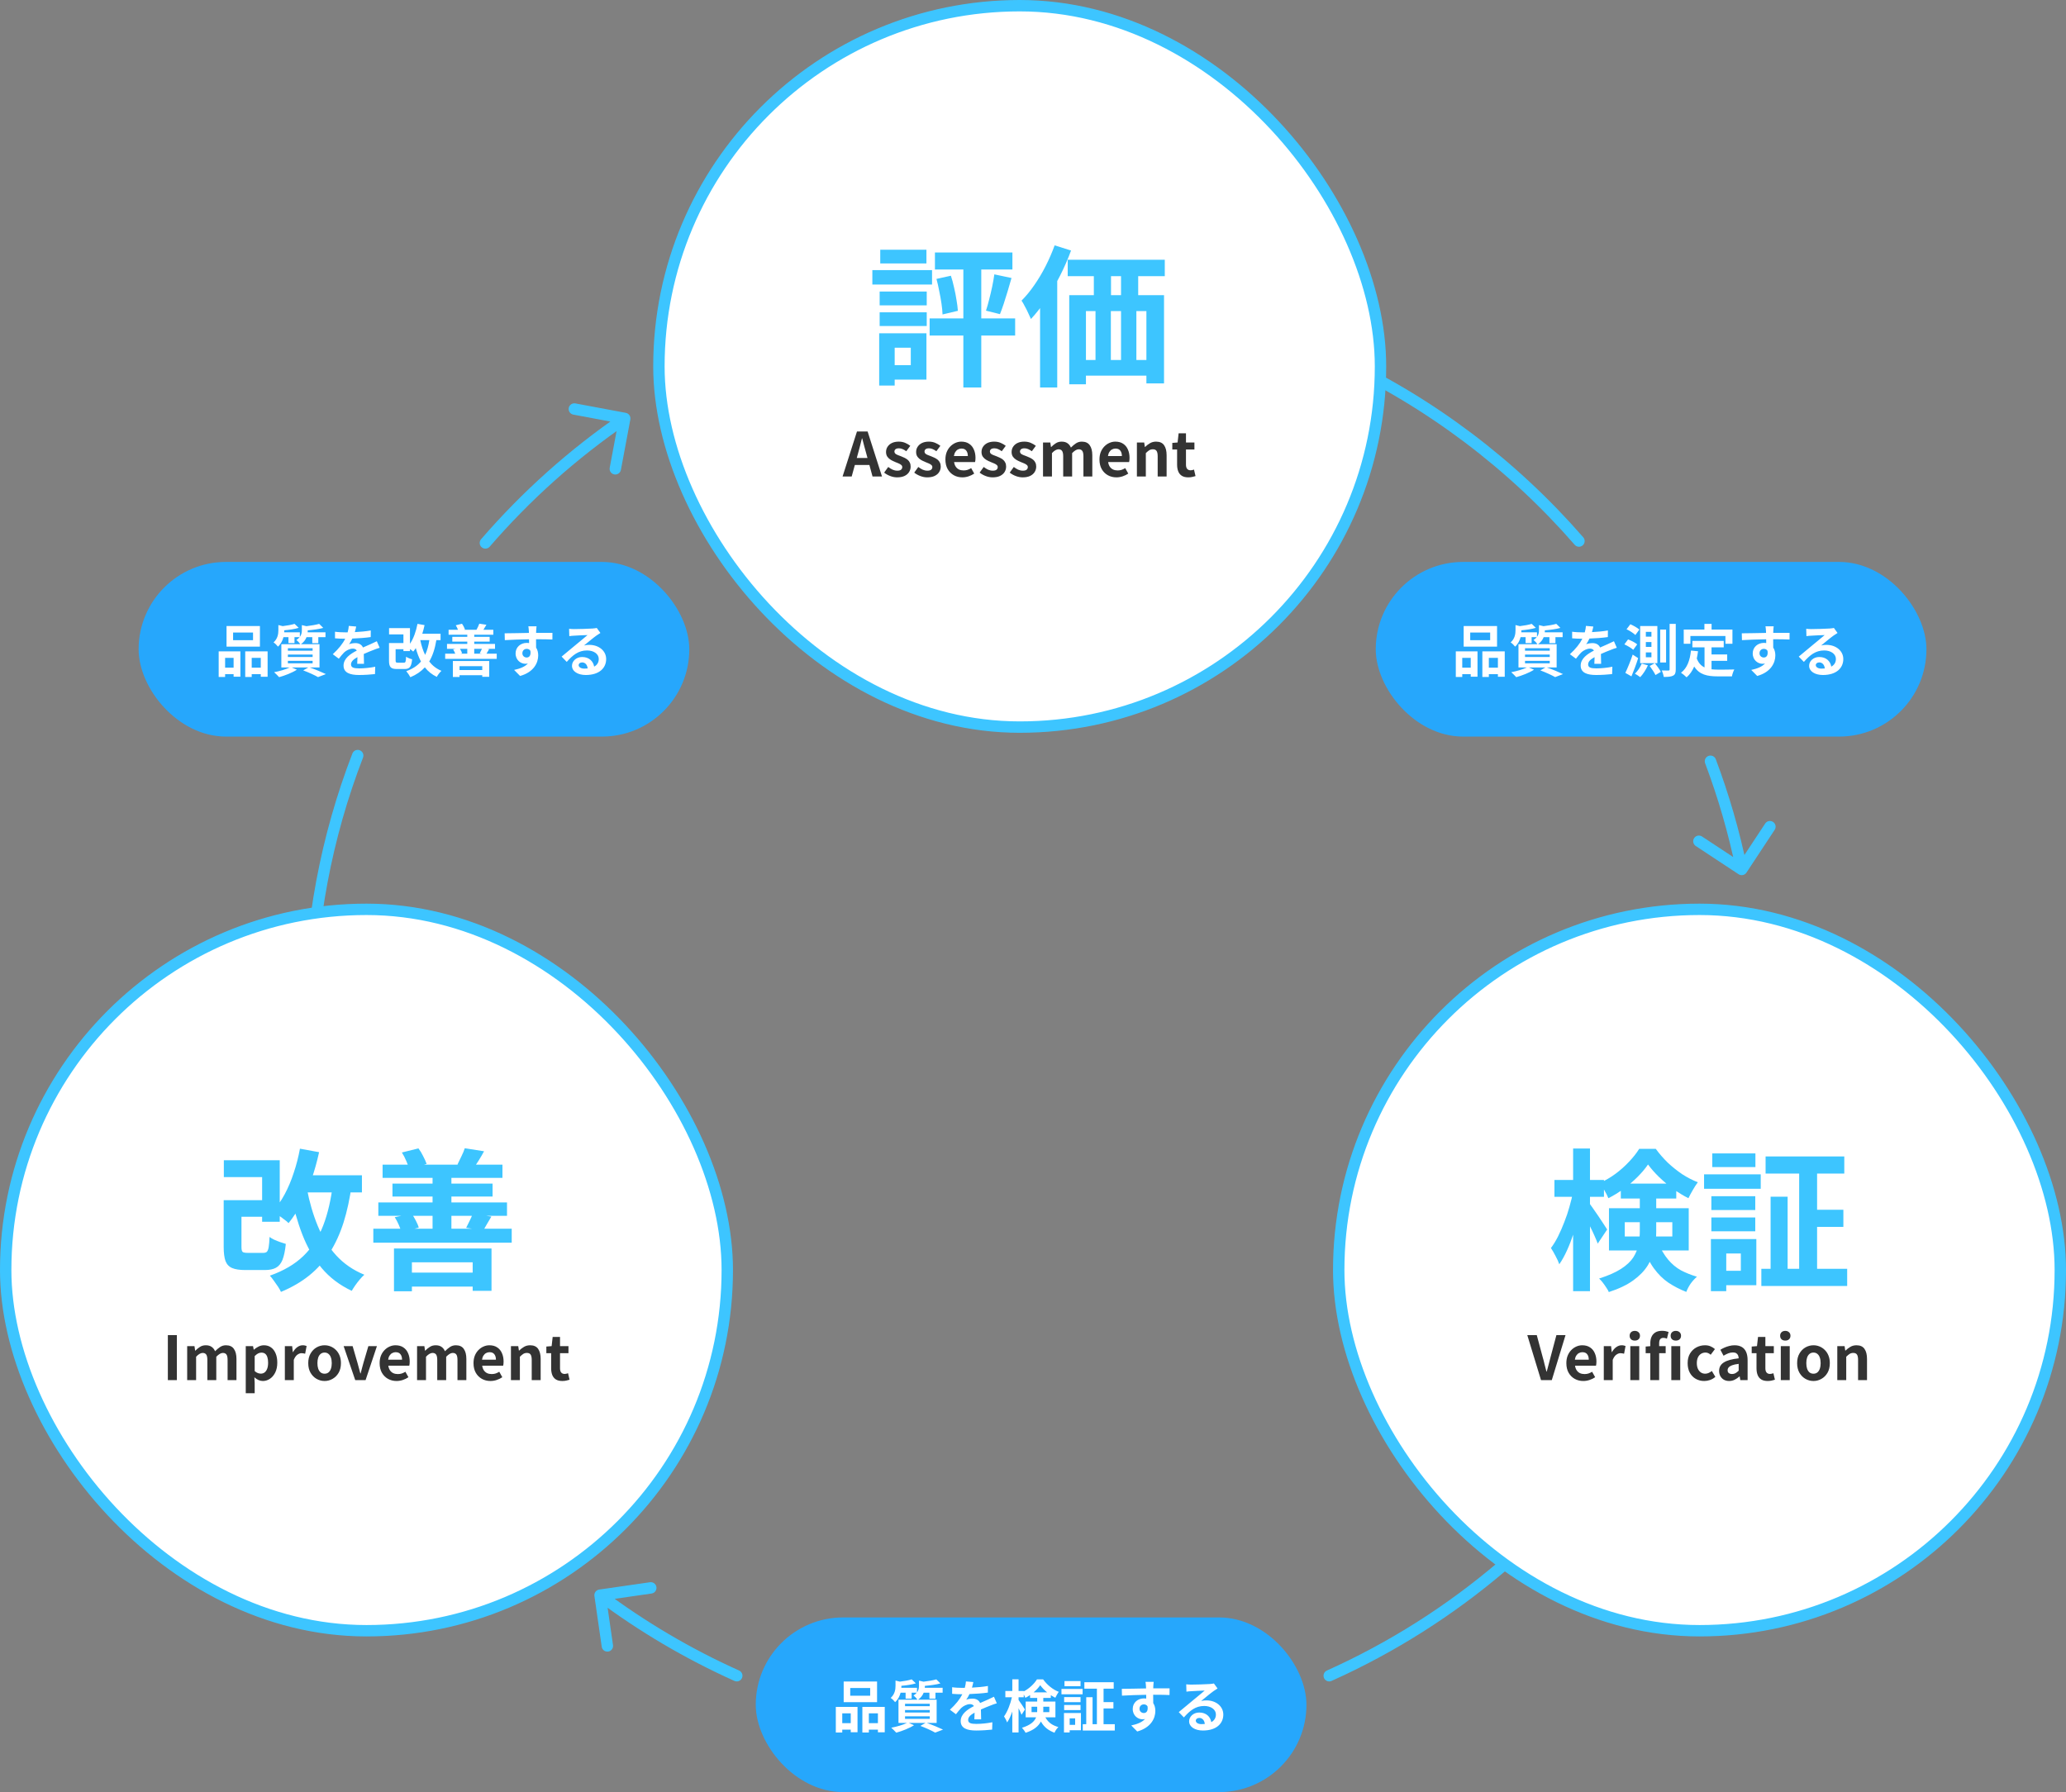 <svg width="544" height="472" viewBox="0 0 544 472" fill="none" xmlns="http://www.w3.org/2000/svg">
<rect x="0" y="0" width="544" height="472" fill="#808080" stroke="none"/>
<path d="M457.782 230.252C458.474 230.708 459.404 230.517 459.86 229.826L467.292 218.556C467.748 217.864 467.557 216.934 466.866 216.478C466.174 216.022 465.244 216.212 464.788 216.904L458.182 226.922L448.164 220.316C447.472 219.86 446.542 220.051 446.086 220.742C445.63 221.434 445.821 222.364 446.512 222.82L457.782 230.252ZM451.789 199.972C451.497 199.197 450.633 198.804 449.857 199.096C449.082 199.387 448.689 200.252 448.981 201.028L451.789 199.972ZM450.385 200.5L448.981 201.028C452.404 210.139 455.145 219.584 457.139 229.302L458.608 229L460.078 228.698C458.051 218.826 455.267 209.229 451.789 199.972L450.385 200.5Z" fill="#3DC5FF"/>
<path d="M157.786 418.653C156.966 418.771 156.397 419.532 156.515 420.352L158.441 433.714C158.559 434.534 159.32 435.102 160.14 434.984C160.96 434.866 161.529 434.106 161.41 433.286L159.699 421.408L171.576 419.697C172.396 419.578 172.965 418.818 172.847 417.998C172.728 417.178 171.968 416.609 171.148 416.727L157.786 418.653ZM193.385 442.718C194.141 443.058 195.029 442.72 195.368 441.965C195.708 441.209 195.37 440.321 194.615 439.982L193.385 442.718ZM194 441.35L194.615 439.982C181.902 434.269 169.934 427.192 158.899 418.937L158 420.138L157.101 421.339C168.312 429.725 180.469 436.914 193.385 442.718L194 441.35Z" fill="#3DC5FF"/>
<path d="M81.5 267.499C81.5 243.354 85.992 220.257 94.187 199" stroke="#3DC5FF" stroke-width="3" stroke-linecap="round"/>
<path d="M462.5 267.499C462.5 344.918 416.318 411.55 350 441.35" stroke="#3DC5FF" stroke-width="3" stroke-linecap="round"/>
<path d="M272 77C329.379 77 380.833 102.368 415.758 142.5" stroke="#3DC5FF" stroke-width="3" stroke-linecap="round"/>
<path d="M165.975 110.483C166.127 109.669 165.591 108.885 164.776 108.733L151.507 106.25C150.692 106.097 149.909 106.634 149.756 107.448C149.604 108.262 150.141 109.046 150.955 109.198L162.75 111.406L160.543 123.201C160.391 124.015 160.927 124.799 161.742 124.951C162.556 125.104 163.34 124.567 163.492 123.753L165.975 110.483ZM126.674 142.019C126.132 142.646 126.201 143.593 126.828 144.135C127.455 144.677 128.402 144.608 128.944 143.981L126.674 142.019ZM127.809 143L128.944 143.981C139.611 131.637 151.85 120.688 165.348 111.445L164.501 110.207L163.653 108.969C149.941 118.359 137.51 129.48 126.674 142.019L127.809 143Z" fill="#3DC5FF"/>
<rect x="362.25" y="148" width="145" height="46" rx="23" fill="#26A7FC"/>
<path d="M392.375 168.615V166.59H387.125V168.615H392.375ZM394.19 164.88V170.31H385.4V164.88H394.19ZM387.26 173.265H385.025V175.845H387.26V173.265ZM383.33 178.305V171.555H389.045V178.23H387.26V177.555H385.025V178.305H383.33ZM392.03 175.845H394.415V173.265H392.03V175.845ZM390.32 171.555H396.215V178.245H394.415V177.555H392.03V178.305H390.32V171.555ZM401.555 174.045V174.705H408.065V174.045H401.555ZM401.555 172.395V173.04H408.065V172.395H401.555ZM401.555 170.73V171.375H408.065V170.73H401.555ZM409.88 175.785H407.285C408.815 176.325 410.54 177.045 411.56 177.54L409.49 178.335C408.635 177.84 407.105 177.135 405.59 176.565L406.94 175.785H402.56L403.925 176.385C402.68 177.195 400.76 177.93 399.245 178.35C398.93 178.005 398.3 177.36 397.925 177.045C399.38 176.775 401.015 176.295 402.05 175.785H399.83V169.665H404.81C404.585 169.29 404.09 168.78 403.775 168.57C404.15 168.33 404.435 168.075 404.645 167.82H403.295V169.38H401.705V167.82H400.385C400.16 168.675 399.74 169.59 398.945 170.31C398.705 169.98 398.135 169.41 397.775 169.2C398.87 168.21 399.05 166.98 399.05 165.99V164.625L400.19 164.91C401.36 164.775 402.56 164.55 403.31 164.31L404.405 165.36C403.325 165.69 401.9 165.9 400.595 166.005V166.08C400.595 166.215 400.595 166.38 400.58 166.53H404.705V167.745C405.14 167.175 405.23 166.575 405.23 166.005V164.64L406.43 164.925C407.675 164.775 408.98 164.55 409.79 164.31L410.87 165.375C409.715 165.705 408.17 165.9 406.775 166.02V166.095C406.775 166.23 406.775 166.38 406.76 166.53H411.455V167.82H409.565V169.395H407.975V167.82H406.46C406.205 168.48 405.755 169.125 404.99 169.665H409.88V175.785ZM421.595 174.84H419.81C419.84 174.405 419.855 173.715 419.87 173.07C418.775 173.67 418.175 174.255 418.175 174.99C418.175 175.815 418.88 176.04 420.335 176.04C421.595 176.04 423.245 175.875 424.55 175.605L424.49 177.54C423.5 177.66 421.685 177.78 420.29 177.78C417.965 177.78 416.21 177.225 416.21 175.305C416.21 173.415 418.01 172.215 419.705 171.345C419.465 170.97 419.075 170.835 418.67 170.835C417.83 170.835 416.915 171.315 416.345 171.855C415.895 172.305 415.475 172.845 414.965 173.49L413.375 172.305C414.935 170.865 415.985 169.545 416.645 168.225H416.465C415.865 168.225 414.77 168.195 413.96 168.12V166.38C414.71 166.5 415.82 166.545 416.57 166.545H417.29C417.47 165.87 417.575 165.27 417.59 164.85L419.54 165.015C419.465 165.375 419.36 165.885 419.18 166.485C420.575 166.41 422.075 166.29 423.38 166.05L423.365 167.79C421.94 168 420.11 168.12 418.52 168.18C418.28 168.705 417.98 169.245 417.665 169.68C418.055 169.485 418.85 169.38 419.345 169.38C420.245 169.38 420.995 169.77 421.325 170.535C422.09 170.175 422.72 169.92 423.335 169.65C423.905 169.395 424.43 169.14 424.97 168.885L425.72 170.61C425.24 170.73 424.46 171.03 423.95 171.24C423.29 171.495 422.45 171.825 421.535 172.245C421.55 173.07 421.58 174.165 421.595 174.84ZM438.695 165.81V174.48H437.15V165.81H438.695ZM431.66 165.81L430.61 167.25C430.13 166.77 429.11 166.11 428.285 165.735L429.29 164.415C430.1 164.76 431.15 165.36 431.66 165.81ZM431.09 169.71L430.055 171.15C429.56 170.685 428.54 170.085 427.715 169.71L428.69 168.405C429.515 168.72 430.58 169.245 431.09 169.71ZM429.905 172.41L431.345 173.34C430.85 174.945 430.19 176.67 429.575 178.14L427.97 177.225C428.525 176.07 429.32 174.165 429.905 172.41ZM432.29 174.78L433.91 175.23C433.415 176.37 432.605 177.6 431.885 178.35C431.555 178.08 430.88 177.645 430.49 177.435C431.195 176.76 431.885 175.755 432.29 174.78ZM434.39 175.41L435.74 174.66C436.295 175.35 437 176.325 437.315 176.955L435.905 177.795C435.62 177.165 434.945 176.16 434.39 175.41ZM434.84 167.685V166.425H433.37V167.685H434.84ZM434.84 170.385V169.11H433.37V170.385H434.84ZM434.84 173.115V171.825H433.37V173.115H434.84ZM436.4 164.88V174.66H431.87V164.88H436.4ZM439.625 164.31H441.245V176.295C441.245 177.21 441.08 177.675 440.555 177.945C440.03 178.23 439.25 178.29 438.08 178.29C438.02 177.825 437.795 177.075 437.57 176.58C438.335 176.61 439.055 176.61 439.295 176.61C439.55 176.595 439.625 176.52 439.625 176.295V164.31ZM445.1 167.505V169.56H443.345V165.81H448.79V164.31H450.68V165.81H456.17V169.56H454.325V167.505H445.1ZM450.665 174.045V176.28C451.205 176.34 451.775 176.37 452.375 176.37C453.185 176.37 455.66 176.37 456.665 176.325C456.41 176.76 456.125 177.615 456.035 178.14H452.285C449.51 178.14 447.455 177.69 446.105 175.545C445.61 176.7 444.95 177.66 444.095 178.395C443.795 178.08 443.045 177.45 442.625 177.18C444.245 175.98 444.98 173.91 445.25 171.345L447.11 171.525C447.02 172.2 446.915 172.83 446.78 173.43C447.23 174.63 447.935 175.35 448.82 175.785V170.49H445.625V168.795H453.875V170.49H450.665V172.365H454.79V174.045H450.665ZM463.295 172.065C463.295 172.755 463.85 173.175 464.435 173.175C465.05 173.175 465.605 172.71 465.41 171.42C465.2 171.06 464.855 170.895 464.435 170.895C463.865 170.895 463.295 171.285 463.295 172.065ZM471.215 166.68L471.2 168.435C470.3 168.39 468.905 168.36 466.895 168.36C466.91 169.11 466.91 169.92 466.91 170.565C467.285 171.12 467.465 171.84 467.465 172.62C467.465 174.555 466.325 177.015 462.695 178.035L461.12 176.445C462.62 176.13 463.925 175.635 464.75 174.75C464.54 174.795 464.315 174.825 464.075 174.825C462.92 174.825 461.51 173.91 461.51 172.095C461.51 170.415 462.86 169.32 464.48 169.32C464.69 169.32 464.885 169.335 465.065 169.365L465.05 168.375C462.8 168.405 460.505 168.495 458.675 168.6L458.63 166.8C460.325 166.8 463.025 166.725 465.02 166.695C465.02 166.515 465.02 166.35 465.005 166.245C464.975 165.765 464.93 165.195 464.87 164.955H467.03C466.985 165.195 466.94 165.99 466.925 166.23C466.925 166.35 466.91 166.5 466.91 166.68C468.41 166.68 470.435 166.665 471.215 166.68ZM479.615 176.1C479.93 176.1 480.215 176.085 480.485 176.055C480.395 175.095 479.84 174.465 479.03 174.465C478.475 174.465 478.115 174.795 478.115 175.17C478.115 175.725 478.745 176.1 479.615 176.1ZM482.885 165.39L483.845 166.71C483.485 166.935 483.14 167.16 482.81 167.385C482.015 167.94 480.455 169.26 479.525 170.01C480.02 169.875 480.44 169.845 480.92 169.845C483.44 169.845 485.36 171.42 485.36 173.58C485.36 175.92 483.575 177.78 479.99 177.78C477.92 177.78 476.36 176.835 476.36 175.35C476.36 174.15 477.455 173.04 479.03 173.04C480.86 173.04 481.97 174.165 482.195 175.575C483.005 175.14 483.41 174.45 483.41 173.55C483.41 172.215 482.06 171.315 480.335 171.315C478.055 171.315 476.57 172.53 474.98 174.33L473.63 172.935C474.68 172.08 476.465 170.565 477.35 169.845C478.175 169.155 479.72 167.91 480.455 167.265C479.69 167.28 477.65 167.37 476.87 167.43C476.465 167.445 476 167.49 475.655 167.55L475.595 165.615C476.015 165.66 476.525 165.69 476.945 165.69C477.725 165.69 480.905 165.615 481.745 165.54C482.36 165.495 482.705 165.435 482.885 165.39Z" fill="white"/>
<rect x="199" y="426" width="145" height="46" rx="23" fill="#26A7FC"/>
<path d="M229.125 446.615V444.59H223.875V446.615H229.125ZM230.94 442.88V448.31H222.15V442.88H230.94ZM224.01 451.265H221.775V453.845H224.01V451.265ZM220.08 456.305V449.555H225.795V456.23H224.01V455.555H221.775V456.305H220.08ZM228.78 453.845H231.165V451.265H228.78V453.845ZM227.07 449.555H232.965V456.245H231.165V455.555H228.78V456.305H227.07V449.555ZM238.305 452.045V452.705H244.815V452.045H238.305ZM238.305 450.395V451.04H244.815V450.395H238.305ZM238.305 448.73V449.375H244.815V448.73H238.305ZM246.63 453.785H244.035C245.565 454.325 247.29 455.045 248.31 455.54L246.24 456.335C245.385 455.84 243.855 455.135 242.34 454.565L243.69 453.785H239.31L240.675 454.385C239.43 455.195 237.51 455.93 235.995 456.35C235.68 456.005 235.05 455.36 234.675 455.045C236.13 454.775 237.765 454.295 238.8 453.785H236.58V447.665H241.56C241.335 447.29 240.84 446.78 240.525 446.57C240.9 446.33 241.185 446.075 241.395 445.82H240.045V447.38H238.455V445.82H237.135C236.91 446.675 236.49 447.59 235.695 448.31C235.455 447.98 234.885 447.41 234.525 447.2C235.62 446.21 235.8 444.98 235.8 443.99V442.625L236.94 442.91C238.11 442.775 239.31 442.55 240.06 442.31L241.155 443.36C240.075 443.69 238.65 443.9 237.345 444.005V444.08C237.345 444.215 237.345 444.38 237.33 444.53H241.455V445.745C241.89 445.175 241.98 444.575 241.98 444.005V442.64L243.18 442.925C244.425 442.775 245.73 442.55 246.54 442.31L247.62 443.375C246.465 443.705 244.92 443.9 243.525 444.02V444.095C243.525 444.23 243.525 444.38 243.51 444.53H248.205V445.82H246.315V447.395H244.725V445.82H243.21C242.955 446.48 242.505 447.125 241.74 447.665H246.63V453.785ZM258.345 452.84H256.56C256.59 452.405 256.605 451.715 256.62 451.07C255.525 451.67 254.925 452.255 254.925 452.99C254.925 453.815 255.63 454.04 257.085 454.04C258.345 454.04 259.995 453.875 261.3 453.605L261.24 455.54C260.25 455.66 258.435 455.78 257.04 455.78C254.715 455.78 252.96 455.225 252.96 453.305C252.96 451.415 254.76 450.215 256.455 449.345C256.215 448.97 255.825 448.835 255.42 448.835C254.58 448.835 253.665 449.315 253.095 449.855C252.645 450.305 252.225 450.845 251.715 451.49L250.125 450.305C251.685 448.865 252.735 447.545 253.395 446.225H253.215C252.615 446.225 251.52 446.195 250.71 446.12V444.38C251.46 444.5 252.57 444.545 253.32 444.545H254.04C254.22 443.87 254.325 443.27 254.34 442.85L256.29 443.015C256.215 443.375 256.11 443.885 255.93 444.485C257.325 444.41 258.825 444.29 260.13 444.05L260.115 445.79C258.69 446 256.86 446.12 255.27 446.18C255.03 446.705 254.73 447.245 254.415 447.68C254.805 447.485 255.6 447.38 256.095 447.38C256.995 447.38 257.745 447.77 258.075 448.535C258.84 448.175 259.47 447.92 260.085 447.65C260.655 447.395 261.18 447.14 261.72 446.885L262.47 448.61C261.99 448.73 261.21 449.03 260.7 449.24C260.04 449.495 259.2 449.825 258.285 450.245C258.3 451.07 258.33 452.165 258.345 452.84ZM271.62 450.935H273.09C273.105 450.77 273.105 450.59 273.105 450.425V449.525H271.62V450.935ZM276.3 449.525H274.71V450.47C274.71 450.62 274.71 450.785 274.695 450.935H276.3V449.525ZM272.16 445.73H275.715C274.995 445.145 274.35 444.47 273.9 443.84C273.48 444.47 272.865 445.13 272.16 445.73ZM277.905 452.3H275.25C276.12 453.86 277.245 454.43 278.685 454.88C278.28 455.255 277.86 455.84 277.665 456.365C276.18 455.795 274.995 455.03 274.08 453.41C273.45 454.61 272.25 455.675 270.045 456.38C269.88 456.02 269.37 455.345 269.1 455.06C271.395 454.34 272.4 453.365 272.82 452.3H270.075V448.16H273.105V447.2H271.23V446.435C270.825 446.72 270.42 446.96 270 447.17C269.895 446.915 269.745 446.6 269.565 446.3V447.02H268.2V447.74C268.605 448.265 269.655 449.87 269.88 450.245L268.98 451.625C268.815 451.19 268.515 450.545 268.2 449.915V456.29H266.55V450.77C266.16 451.895 265.695 452.93 265.185 453.65C265.02 453.17 264.645 452.48 264.375 452.06C265.245 450.875 266.055 448.805 266.445 447.02H264.72V445.37H266.55V442.295H268.2V445.37H269.565V445.475C271.02 444.74 272.325 443.465 273.045 442.31H274.665C275.7 443.75 277.23 445.01 278.79 445.595C278.46 446.015 278.115 446.675 277.875 447.155C277.485 446.96 277.08 446.72 276.69 446.465V447.2H274.71V448.16H277.905V452.3ZM284.52 442.76V444.11H280.29V442.76H284.52ZM283.095 452.585H281.655V454.295H283.095V452.585ZM284.625 451.175V455.705H281.655V456.29H280.155V451.175H284.625ZM280.2 450.41V449.06H284.52V450.41H280.2ZM284.52 446.975V448.31H280.2V446.975H284.52ZM279.495 446.24V444.83H285.06V446.24H279.495ZM290.58 454.115H293.535V455.78H285.105V454.115H286.02V447.005H287.685V454.115H288.825V444.755H285.525V443.06H293.25V444.755H290.58V448.295H293.175V449.975H290.58V454.115ZM300.045 450.065C300.045 450.755 300.6 451.175 301.185 451.175C301.8 451.175 302.355 450.71 302.16 449.42C301.95 449.06 301.605 448.895 301.185 448.895C300.615 448.895 300.045 449.285 300.045 450.065ZM307.965 444.68L307.95 446.435C307.05 446.39 305.655 446.36 303.645 446.36C303.66 447.11 303.66 447.92 303.66 448.565C304.035 449.12 304.215 449.84 304.215 450.62C304.215 452.555 303.075 455.015 299.445 456.035L297.87 454.445C299.37 454.13 300.675 453.635 301.5 452.75C301.29 452.795 301.065 452.825 300.825 452.825C299.67 452.825 298.26 451.91 298.26 450.095C298.26 448.415 299.61 447.32 301.23 447.32C301.44 447.32 301.635 447.335 301.815 447.365L301.8 446.375C299.55 446.405 297.255 446.495 295.425 446.6L295.38 444.8C297.075 444.8 299.775 444.725 301.77 444.695C301.77 444.515 301.77 444.35 301.755 444.245C301.725 443.765 301.68 443.195 301.62 442.955H303.78C303.735 443.195 303.69 443.99 303.675 444.23C303.675 444.35 303.66 444.5 303.66 444.68C305.16 444.68 307.185 444.665 307.965 444.68ZM316.365 454.1C316.68 454.1 316.965 454.085 317.235 454.055C317.145 453.095 316.59 452.465 315.78 452.465C315.225 452.465 314.865 452.795 314.865 453.17C314.865 453.725 315.495 454.1 316.365 454.1ZM319.635 443.39L320.595 444.71C320.235 444.935 319.89 445.16 319.56 445.385C318.765 445.94 317.205 447.26 316.275 448.01C316.77 447.875 317.19 447.845 317.67 447.845C320.19 447.845 322.11 449.42 322.11 451.58C322.11 453.92 320.325 455.78 316.74 455.78C314.67 455.78 313.11 454.835 313.11 453.35C313.11 452.15 314.205 451.04 315.78 451.04C317.61 451.04 318.72 452.165 318.945 453.575C319.755 453.14 320.16 452.45 320.16 451.55C320.16 450.215 318.81 449.315 317.085 449.315C314.805 449.315 313.32 450.53 311.73 452.33L310.38 450.935C311.43 450.08 313.215 448.565 314.1 447.845C314.925 447.155 316.47 445.91 317.205 445.265C316.44 445.28 314.4 445.37 313.62 445.43C313.215 445.445 312.75 445.49 312.405 445.55L312.345 443.615C312.765 443.66 313.275 443.69 313.695 443.69C314.475 443.69 317.655 443.615 318.495 443.54C319.11 443.495 319.455 443.435 319.635 443.39Z" fill="white"/>
<rect x="36.5" y="148" width="145" height="46" rx="23" fill="#26A7FC"/>
<path d="M66.625 168.615V166.59H61.375V168.615H66.625ZM68.44 164.88V170.31H59.65V164.88H68.44ZM61.51 173.265H59.275V175.845H61.51V173.265ZM57.58 178.305V171.555H63.295V178.23H61.51V177.555H59.275V178.305H57.58ZM66.28 175.845H68.665V173.265H66.28V175.845ZM64.57 171.555H70.465V178.245H68.665V177.555H66.28V178.305H64.57V171.555ZM75.805 174.045V174.705H82.315V174.045H75.805ZM75.805 172.395V173.04H82.315V172.395H75.805ZM75.805 170.73V171.375H82.315V170.73H75.805ZM84.13 175.785H81.535C83.065 176.325 84.79 177.045 85.81 177.54L83.74 178.335C82.885 177.84 81.355 177.135 79.84 176.565L81.19 175.785H76.81L78.175 176.385C76.93 177.195 75.01 177.93 73.495 178.35C73.18 178.005 72.55 177.36 72.175 177.045C73.63 176.775 75.265 176.295 76.3 175.785H74.08V169.665H79.06C78.835 169.29 78.34 168.78 78.025 168.57C78.4 168.33 78.685 168.075 78.895 167.82H77.545V169.38H75.955V167.82H74.635C74.41 168.675 73.99 169.59 73.195 170.31C72.955 169.98 72.385 169.41 72.025 169.2C73.12 168.21 73.3 166.98 73.3 165.99V164.625L74.44 164.91C75.61 164.775 76.81 164.55 77.56 164.31L78.655 165.36C77.575 165.69 76.15 165.9 74.845 166.005V166.08C74.845 166.215 74.845 166.38 74.83 166.53H78.955V167.745C79.39 167.175 79.48 166.575 79.48 166.005V164.64L80.68 164.925C81.925 164.775 83.23 164.55 84.04 164.31L85.12 165.375C83.965 165.705 82.42 165.9 81.025 166.02V166.095C81.025 166.23 81.025 166.38 81.01 166.53H85.705V167.82H83.815V169.395H82.225V167.82H80.71C80.455 168.48 80.005 169.125 79.24 169.665H84.13V175.785ZM95.845 174.84H94.06C94.09 174.405 94.105 173.715 94.12 173.07C93.025 173.67 92.425 174.255 92.425 174.99C92.425 175.815 93.13 176.04 94.585 176.04C95.845 176.04 97.495 175.875 98.8 175.605L98.74 177.54C97.75 177.66 95.935 177.78 94.54 177.78C92.215 177.78 90.46 177.225 90.46 175.305C90.46 173.415 92.26 172.215 93.955 171.345C93.715 170.97 93.325 170.835 92.92 170.835C92.08 170.835 91.165 171.315 90.595 171.855C90.145 172.305 89.725 172.845 89.215 173.49L87.625 172.305C89.185 170.865 90.235 169.545 90.895 168.225H90.715C90.115 168.225 89.02 168.195 88.21 168.12V166.38C88.96 166.5 90.07 166.545 90.82 166.545H91.54C91.72 165.87 91.825 165.27 91.84 164.85L93.79 165.015C93.715 165.375 93.61 165.885 93.43 166.485C94.825 166.41 96.325 166.29 97.63 166.05L97.615 167.79C96.19 168 94.36 168.12 92.77 168.18C92.53 168.705 92.23 169.245 91.915 169.68C92.305 169.485 93.1 169.38 93.595 169.38C94.495 169.38 95.245 169.77 95.575 170.535C96.34 170.175 96.97 169.92 97.585 169.65C98.155 169.395 98.68 169.14 99.22 168.885L99.97 170.61C99.49 170.73 98.71 171.03 98.2 171.24C97.54 171.495 96.7 171.825 95.785 172.245C95.8 173.07 95.83 174.165 95.845 174.84ZM113.05 168.6H110.665C110.965 170.025 111.37 171.33 111.94 172.485C112.465 171.39 112.825 170.1 113.05 168.6ZM116.005 168.6H114.895C114.52 170.865 113.92 172.71 113.02 174.225C113.845 175.29 114.91 176.145 116.245 176.685C115.825 177.045 115.27 177.765 115.015 178.275C113.725 177.66 112.705 176.82 111.865 175.77C110.875 176.85 109.63 177.705 108.055 178.365C107.86 177.96 107.32 177.165 106.975 176.775C108.655 176.175 109.9 175.35 110.845 174.225C110.275 173.175 109.84 171.99 109.48 170.685C109.27 171.03 109.045 171.33 108.805 171.615C108.625 171.435 108.28 171.18 107.95 170.94V171.48H106.225V170.985H104.17V173.94C104.17 174.465 104.26 174.54 104.8 174.54H106.33C106.78 174.54 106.87 174.33 106.93 172.965C107.29 173.235 108.04 173.535 108.52 173.64C108.31 175.68 107.845 176.205 106.495 176.205H104.545C102.91 176.205 102.43 175.725 102.43 173.955V169.365H106.225V167.085H102.445V165.435H107.95V169.56C108.895 168.165 109.555 166.275 109.93 164.31L111.79 164.64C111.625 165.42 111.43 166.185 111.19 166.92H116.005V168.6ZM126.985 175.455H121V176.475H126.985V175.455ZM119.245 178.305V174.09H128.815V178.26H126.985V177.84H121V178.305H119.245ZM123.04 170.895H121.12C121.36 171.27 121.585 171.735 121.675 172.05L121.21 172.17H123.04V170.895ZM126.895 170.895H124.87V172.17H126.97L126.325 172.065C126.505 171.735 126.73 171.27 126.895 170.895ZM128.095 172.17H130.795V173.535H117.22V172.17H119.875C119.74 171.795 119.53 171.375 119.32 171.03L119.965 170.895H117.7V169.59H123.04V168.99H119.095V167.73H123.04V167.175H118.12V165.87H120.595C120.445 165.48 120.235 165.03 120.01 164.685L121.645 164.28C121.975 164.73 122.29 165.36 122.44 165.795L122.185 165.87H125.545L125.47 165.855C125.725 165.39 126.055 164.73 126.205 164.265L128.08 164.55C127.795 165.06 127.525 165.51 127.285 165.87H129.895V167.175H124.87V167.73H128.935V168.99H124.87V169.59H130.345V170.895H128.29L128.8 170.97C128.53 171.45 128.305 171.855 128.095 172.17ZM137.545 172.065C137.545 172.755 138.1 173.175 138.685 173.175C139.3 173.175 139.855 172.71 139.66 171.42C139.45 171.06 139.105 170.895 138.685 170.895C138.115 170.895 137.545 171.285 137.545 172.065ZM145.465 166.68L145.45 168.435C144.55 168.39 143.155 168.36 141.145 168.36C141.16 169.11 141.16 169.92 141.16 170.565C141.535 171.12 141.715 171.84 141.715 172.62C141.715 174.555 140.575 177.015 136.945 178.035L135.37 176.445C136.87 176.13 138.175 175.635 139 174.75C138.79 174.795 138.565 174.825 138.325 174.825C137.17 174.825 135.76 173.91 135.76 172.095C135.76 170.415 137.11 169.32 138.73 169.32C138.94 169.32 139.135 169.335 139.315 169.365L139.3 168.375C137.05 168.405 134.755 168.495 132.925 168.6L132.88 166.8C134.575 166.8 137.275 166.725 139.27 166.695C139.27 166.515 139.27 166.35 139.255 166.245C139.225 165.765 139.18 165.195 139.12 164.955H141.28C141.235 165.195 141.19 165.99 141.175 166.23C141.175 166.35 141.16 166.5 141.16 166.68C142.66 166.68 144.685 166.665 145.465 166.68ZM153.865 176.1C154.18 176.1 154.465 176.085 154.735 176.055C154.645 175.095 154.09 174.465 153.28 174.465C152.725 174.465 152.365 174.795 152.365 175.17C152.365 175.725 152.995 176.1 153.865 176.1ZM157.135 165.39L158.095 166.71C157.735 166.935 157.39 167.16 157.06 167.385C156.265 167.94 154.705 169.26 153.775 170.01C154.27 169.875 154.69 169.845 155.17 169.845C157.69 169.845 159.61 171.42 159.61 173.58C159.61 175.92 157.825 177.78 154.24 177.78C152.17 177.78 150.61 176.835 150.61 175.35C150.61 174.15 151.705 173.04 153.28 173.04C155.11 173.04 156.22 174.165 156.445 175.575C157.255 175.14 157.66 174.45 157.66 173.55C157.66 172.215 156.31 171.315 154.585 171.315C152.305 171.315 150.82 172.53 149.23 174.33L147.88 172.935C148.93 172.08 150.715 170.565 151.6 169.845C152.425 169.155 153.97 167.91 154.705 167.265C153.94 167.28 151.9 167.37 151.12 167.43C150.715 167.445 150.25 167.49 149.905 167.55L149.845 165.615C150.265 165.66 150.775 165.69 151.195 165.69C151.975 165.69 155.155 165.615 155.995 165.54C156.61 165.495 156.955 165.435 157.135 165.39Z" fill="white"/>
<rect x="352.5" y="239.5" width="190" height="190" rx="95" fill="white"/>
<rect x="352.5" y="239.5" width="190" height="190" rx="95" stroke="#3DC5FF" stroke-width="3"/>
<path d="M409.3 310.78H422.34V315.22H409.3V310.78ZM414.22 302.5H418.66V340.06H414.22V302.5ZM414.22 313.86L416.94 314.74C416.647 316.34 416.287 317.993 415.86 319.7C415.433 321.407 414.94 323.087 414.38 324.74C413.847 326.367 413.26 327.887 412.62 329.3C411.98 330.713 411.3 331.94 410.58 332.98C410.367 332.34 410.033 331.607 409.58 330.78C409.153 329.953 408.753 329.26 408.38 328.7C409.047 327.82 409.673 326.793 410.26 325.62C410.847 324.447 411.393 323.193 411.9 321.86C412.433 320.527 412.887 319.18 413.26 317.82C413.66 316.433 413.98 315.113 414.22 313.86ZM418.46 316.86C418.673 317.127 419.007 317.593 419.46 318.26C419.913 318.9 420.393 319.593 420.9 320.34C421.407 321.087 421.873 321.793 422.3 322.46C422.727 323.1 423.02 323.553 423.18 323.82L420.7 327.54C420.487 326.953 420.207 326.273 419.86 325.5C419.513 324.7 419.127 323.887 418.7 323.06C418.3 322.207 417.9 321.42 417.5 320.7C417.127 319.953 416.82 319.353 416.58 318.9L418.46 316.86ZM426.78 311.74H441.38V315.66H426.78V311.74ZM433.94 306.7C433.22 307.767 432.3 308.86 431.18 309.98C430.087 311.073 428.873 312.113 427.54 313.1C426.233 314.06 424.887 314.887 423.5 315.58C423.26 314.967 422.913 314.273 422.46 313.5C422.007 312.727 421.593 312.087 421.22 311.58C422.66 310.94 424.033 310.14 425.34 309.18C426.673 308.193 427.873 307.127 428.94 305.98C430.033 304.833 430.927 303.7 431.62 302.58H435.98C436.913 303.86 437.967 305.073 439.14 306.22C440.34 307.34 441.607 308.353 442.94 309.26C444.3 310.14 445.673 310.847 447.06 311.38C446.633 311.94 446.193 312.62 445.74 313.42C445.287 314.193 444.9 314.913 444.58 315.58C443.3 314.94 441.98 314.14 440.62 313.18C439.287 312.193 438.033 311.14 436.86 310.02C435.713 308.9 434.74 307.793 433.94 306.7ZM427.82 321.9V325.66H440.34V321.9H427.82ZM423.66 318.22H444.66V329.34H423.66V318.22ZM431.78 314.22H436.1V324.46C436.1 325.927 435.94 327.42 435.62 328.94C435.327 330.433 434.74 331.887 433.86 333.3C432.98 334.713 431.713 336.02 430.06 337.22C428.407 338.42 426.26 339.447 423.62 340.3C423.487 339.953 423.26 339.553 422.94 339.1C422.647 338.647 422.327 338.193 421.98 337.74C421.633 337.313 421.327 336.98 421.06 336.74C423.487 335.967 425.42 335.113 426.86 334.18C428.3 333.247 429.367 332.247 430.06 331.18C430.753 330.087 431.207 328.967 431.42 327.82C431.66 326.673 431.78 325.5 431.78 324.3V314.22ZM436.42 326.94C437.273 328.94 438.207 330.54 439.22 331.74C440.233 332.94 441.367 333.887 442.62 334.58C443.9 335.247 445.3 335.807 446.82 336.26C446.26 336.74 445.713 337.34 445.18 338.06C444.673 338.807 444.287 339.54 444.02 340.26C442.313 339.593 440.74 338.78 439.3 337.82C437.887 336.86 436.607 335.593 435.46 334.02C434.313 332.42 433.287 330.353 432.38 327.82L436.42 326.94ZM464.9 304.58H485.62V309.1H464.9V304.58ZM463.78 334.18H486.38V338.7H463.78V334.18ZM476.54 318.62H485.38V323.14H476.54V318.62ZM473.74 306.46H478.46V336.86H473.74V306.46ZM466.22 315.18H470.7V336.22H466.22V315.18ZM450.62 315.06H462.18V318.7H450.62V315.06ZM450.86 303.78H462.22V307.38H450.86V303.78ZM450.62 320.66H462.18V324.3H450.62V320.66ZM448.7 309.3H463.62V313.1H448.7V309.3ZM452.86 326.34H462.46V338.5H452.86V334.7H458.38V330.14H452.86V326.34ZM450.5 326.34H454.54V340.06H450.5V326.34Z" fill="#3DC5FF"/>
<path d="M405.77 363.5L402.154 351.644H404.65L406.202 357.42C406.394 358.071 406.56 358.705 406.698 359.324C406.848 359.932 407.013 360.572 407.194 361.244H407.274C407.466 360.572 407.637 359.932 407.786 359.324C407.936 358.705 408.101 358.071 408.282 357.42L409.818 351.644H412.218L408.602 363.5H405.77ZM416.902 363.724C416.07 363.724 415.318 363.537 414.646 363.164C413.974 362.791 413.436 362.252 413.03 361.548C412.636 360.844 412.438 360.001 412.438 359.02C412.438 358.295 412.55 357.644 412.774 357.068C413.009 356.492 413.324 356.001 413.718 355.596C414.124 355.18 414.572 354.865 415.062 354.652C415.564 354.428 416.081 354.316 416.614 354.316C417.436 354.316 418.124 354.503 418.678 354.876C419.233 355.239 419.649 355.745 419.926 356.396C420.214 357.036 420.358 357.772 420.358 358.604C420.358 358.817 420.348 359.025 420.326 359.228C420.305 359.42 420.278 359.575 420.246 359.692H414.726C414.79 360.172 414.934 360.577 415.158 360.908C415.382 361.239 415.67 361.489 416.022 361.66C416.374 361.82 416.774 361.9 417.222 361.9C417.585 361.9 417.926 361.852 418.246 361.756C418.566 361.649 418.892 361.495 419.222 361.292L420.022 362.732C419.585 363.031 419.094 363.271 418.55 363.452C418.006 363.633 417.457 363.724 416.902 363.724ZM414.678 358.108H418.342C418.342 357.511 418.204 357.036 417.926 356.684C417.66 356.321 417.233 356.14 416.646 356.14C416.337 356.14 416.044 356.215 415.766 356.364C415.489 356.503 415.254 356.721 415.062 357.02C414.87 357.308 414.742 357.671 414.678 358.108ZM422.295 363.5V354.54H424.215L424.391 356.124H424.439C424.77 355.537 425.159 355.089 425.607 354.78C426.055 354.471 426.514 354.316 426.983 354.316C427.239 354.316 427.442 354.337 427.591 354.38C427.751 354.412 427.895 354.455 428.023 354.508L427.639 356.54C427.469 356.497 427.314 356.465 427.175 356.444C427.047 356.412 426.882 356.396 426.679 356.396C426.338 356.396 425.975 356.529 425.591 356.796C425.218 357.063 424.903 357.516 424.647 358.156V363.5H422.295ZM429.28 363.5V354.54H431.632V363.5H429.28ZM430.464 353.084C430.048 353.084 429.717 352.972 429.472 352.748C429.226 352.513 429.104 352.199 429.104 351.804C429.104 351.42 429.226 351.111 429.472 350.876C429.717 350.641 430.048 350.524 430.464 350.524C430.858 350.524 431.184 350.641 431.44 350.876C431.696 351.111 431.824 351.42 431.824 351.804C431.824 352.199 431.696 352.513 431.44 352.748C431.184 352.972 430.858 353.084 430.464 353.084ZM434.539 363.5V353.82C434.539 353.201 434.64 352.641 434.843 352.14C435.056 351.639 435.387 351.244 435.835 350.956C436.294 350.657 436.896 350.508 437.643 350.508C438.006 350.508 438.331 350.54 438.619 350.604C438.907 350.668 439.152 350.737 439.355 350.812L438.923 352.572C438.624 352.433 438.304 352.364 437.963 352.364C437.622 352.364 437.355 352.476 437.163 352.7C436.971 352.924 436.875 353.281 436.875 353.772V363.5H434.539ZM433.323 356.396V354.652L434.667 354.54H438.587V356.396H433.323ZM440.075 363.5V354.54H442.427V363.5H440.075ZM441.259 353.084C440.854 353.084 440.523 352.972 440.267 352.748C440.022 352.513 439.899 352.199 439.899 351.804C439.899 351.42 440.022 351.111 440.267 350.876C440.523 350.641 440.854 350.524 441.259 350.524C441.664 350.524 441.995 350.641 442.251 350.876C442.507 351.111 442.635 351.42 442.635 351.804C442.635 352.199 442.507 352.513 442.251 352.748C441.995 352.972 441.664 353.084 441.259 353.084ZM448.744 363.724C447.923 363.724 447.181 363.537 446.52 363.164C445.859 362.791 445.336 362.257 444.952 361.564C444.568 360.86 444.376 360.012 444.376 359.02C444.376 358.028 444.584 357.185 445 356.492C445.427 355.788 445.987 355.249 446.68 354.876C447.384 354.503 448.141 354.316 448.952 354.316C449.507 354.316 449.997 354.412 450.424 354.604C450.851 354.785 451.229 355.025 451.56 355.324L450.44 356.812C450.227 356.62 450.008 356.476 449.784 356.38C449.56 356.284 449.325 356.236 449.08 356.236C448.621 356.236 448.216 356.353 447.864 356.588C447.523 356.812 447.256 357.132 447.064 357.548C446.883 357.964 446.792 358.455 446.792 359.02C446.792 359.585 446.883 360.076 447.064 360.492C447.256 360.908 447.517 361.233 447.848 361.468C448.189 361.692 448.573 361.804 449 361.804C449.32 361.804 449.629 361.735 449.928 361.596C450.227 361.457 450.499 361.287 450.744 361.084L451.672 362.636C451.245 363.009 450.771 363.287 450.248 363.468C449.736 363.639 449.235 363.724 448.744 363.724ZM455.3 363.724C454.777 363.724 454.313 363.612 453.908 363.388C453.513 363.153 453.204 362.833 452.98 362.428C452.766 362.023 452.66 361.564 452.66 361.052C452.66 360.103 453.07 359.367 453.892 358.844C454.713 358.311 456.02 357.948 457.812 357.756C457.801 357.457 457.748 357.196 457.652 356.972C457.556 356.737 457.396 356.551 457.172 356.412C456.958 356.273 456.665 356.204 456.292 356.204C455.876 356.204 455.465 356.284 455.06 356.444C454.654 356.604 454.244 356.812 453.828 357.068L452.996 355.5C453.348 355.276 453.721 355.079 454.116 354.908C454.51 354.737 454.926 354.599 455.364 354.492C455.801 354.375 456.254 354.316 456.724 354.316C457.481 354.316 458.116 354.465 458.628 354.764C459.14 355.063 459.524 355.505 459.78 356.092C460.036 356.679 460.164 357.404 460.164 358.268V363.5H458.244L458.084 362.54H458.004C457.62 362.881 457.204 363.164 456.756 363.388C456.308 363.612 455.822 363.724 455.3 363.724ZM456.084 361.884C456.414 361.884 456.713 361.809 456.98 361.66C457.257 361.5 457.534 361.281 457.812 361.004V359.212C457.086 359.297 456.51 359.42 456.084 359.58C455.657 359.74 455.353 359.932 455.172 360.156C454.99 360.369 454.9 360.609 454.9 360.876C454.9 361.228 455.006 361.484 455.22 361.644C455.444 361.804 455.732 361.884 456.084 361.884ZM465.45 363.724C464.746 363.724 464.176 363.585 463.738 363.308C463.301 363.02 462.986 362.625 462.794 362.124C462.602 361.623 462.506 361.041 462.506 360.38V356.396H461.242V354.652L462.634 354.54L462.906 352.124H464.842V354.54H467.066V356.396H464.842V360.364C464.842 360.876 464.949 361.255 465.162 361.5C465.376 361.745 465.68 361.868 466.074 361.868C466.224 361.868 466.378 361.847 466.538 361.804C466.698 361.761 466.837 361.719 466.954 361.676L467.354 363.388C467.109 363.463 466.826 363.537 466.506 363.612C466.197 363.687 465.845 363.724 465.45 363.724ZM468.905 363.5V354.54H471.257V363.5H468.905ZM470.089 353.084C469.673 353.084 469.342 352.972 469.097 352.748C468.851 352.513 468.729 352.199 468.729 351.804C468.729 351.42 468.851 351.111 469.097 350.876C469.342 350.641 469.673 350.524 470.089 350.524C470.483 350.524 470.809 350.641 471.065 350.876C471.321 351.111 471.449 351.42 471.449 351.804C471.449 352.199 471.321 352.513 471.065 352.748C470.809 352.972 470.483 353.084 470.089 353.084ZM477.508 363.724C476.761 363.724 476.057 363.537 475.396 363.164C474.745 362.791 474.217 362.257 473.812 361.564C473.407 360.86 473.204 360.012 473.204 359.02C473.204 358.028 473.407 357.185 473.812 356.492C474.217 355.788 474.745 355.249 475.396 354.876C476.057 354.503 476.761 354.316 477.508 354.316C478.073 354.316 478.612 354.423 479.124 354.636C479.636 354.849 480.095 355.159 480.5 355.564C480.905 355.959 481.225 356.449 481.46 357.036C481.695 357.612 481.812 358.273 481.812 359.02C481.812 360.012 481.609 360.86 481.204 361.564C480.799 362.257 480.265 362.791 479.604 363.164C478.953 363.537 478.255 363.724 477.508 363.724ZM477.508 361.804C477.913 361.804 478.255 361.692 478.532 361.468C478.82 361.233 479.033 360.908 479.172 360.492C479.321 360.076 479.396 359.585 479.396 359.02C479.396 358.455 479.321 357.964 479.172 357.548C479.033 357.132 478.82 356.812 478.532 356.588C478.255 356.353 477.913 356.236 477.508 356.236C477.103 356.236 476.756 356.353 476.468 356.588C476.191 356.812 475.977 357.132 475.828 357.548C475.689 357.964 475.62 358.455 475.62 359.02C475.62 359.585 475.689 360.076 475.828 360.492C475.977 360.908 476.191 361.233 476.468 361.468C476.756 361.692 477.103 361.804 477.508 361.804ZM483.78 363.5V354.54H485.7L485.876 355.724H485.924C486.318 355.34 486.75 355.009 487.22 354.732C487.689 354.455 488.228 354.316 488.836 354.316C489.806 354.316 490.51 354.636 490.948 355.276C491.385 355.905 491.604 356.785 491.604 357.916V363.5H489.252V358.204C489.252 357.511 489.15 357.025 488.948 356.748C488.756 356.471 488.436 356.332 487.988 356.332C487.625 356.332 487.305 356.417 487.028 356.588C486.761 356.759 486.462 357.009 486.132 357.34V363.5H483.78Z" fill="#333333"/>
<rect x="1.5" y="239.5" width="190" height="190" rx="95" fill="white"/>
<rect x="1.5" y="239.5" width="190" height="190" rx="95" stroke="#3DC5FF" stroke-width="3"/>
<path d="M61.54 316.1H70.86V320.46H61.54V316.1ZM58.94 305.58H73.66V321.78H69.02V310.02H58.94V305.58ZM58.9 316.1H63.58V328.38C63.58 329.073 63.673 329.513 63.86 329.7C64.047 329.887 64.513 329.98 65.26 329.98C65.393 329.98 65.633 329.98 65.98 329.98C66.353 329.98 66.753 329.98 67.18 329.98C67.633 329.98 68.047 329.98 68.42 329.98C68.82 329.98 69.127 329.98 69.34 329.98C69.74 329.98 70.047 329.887 70.26 329.7C70.473 329.487 70.633 329.087 70.74 328.5C70.847 327.887 70.927 326.98 70.98 325.78C71.273 326.02 71.673 326.26 72.18 326.5C72.713 326.74 73.247 326.953 73.78 327.14C74.313 327.327 74.807 327.487 75.26 327.62C75.073 329.407 74.78 330.807 74.38 331.82C73.98 332.807 73.407 333.5 72.66 333.9C71.94 334.3 70.967 334.5 69.74 334.5C69.5 334.5 69.14 334.5 68.66 334.5C68.18 334.5 67.673 334.5 67.14 334.5C66.607 334.5 66.1 334.5 65.62 334.5C65.14 334.5 64.793 334.5 64.58 334.5C63.113 334.5 61.967 334.327 61.14 333.98C60.313 333.633 59.727 333.02 59.38 332.14C59.06 331.233 58.9 329.993 58.9 328.42V316.1ZM78.66 309.54H95.3V314.06H78.66V309.54ZM78.98 302.54L84.02 303.46C83.487 305.913 82.82 308.3 82.02 310.62C81.22 312.913 80.313 315.047 79.3 317.02C78.287 318.967 77.18 320.673 75.98 322.14C75.713 321.847 75.313 321.513 74.78 321.14C74.273 320.74 73.74 320.353 73.18 319.98C72.62 319.58 72.153 319.273 71.78 319.06C72.953 317.807 74.007 316.313 74.94 314.58C75.873 312.847 76.673 310.953 77.34 308.9C78.033 306.847 78.58 304.727 78.98 302.54ZM87.7 311.46L92.62 311.98C92.113 315.687 91.393 319.02 90.46 321.98C89.527 324.913 88.327 327.54 86.86 329.86C85.393 332.153 83.593 334.167 81.46 335.9C79.353 337.607 76.86 339.06 73.98 340.26C73.82 339.887 73.567 339.433 73.22 338.9C72.873 338.367 72.5 337.833 72.1 337.3C71.727 336.767 71.38 336.327 71.06 335.98C74.687 334.7 77.62 332.98 79.86 330.82C82.127 328.633 83.873 325.953 85.1 322.78C86.327 319.607 87.193 315.833 87.7 311.46ZM80.82 313.14C81.487 316.633 82.433 319.873 83.66 322.86C84.887 325.82 86.5 328.407 88.5 330.62C90.527 332.833 93.007 334.54 95.94 335.74C95.567 336.06 95.167 336.473 94.74 336.98C94.313 337.487 93.913 338.007 93.54 338.54C93.167 339.073 92.86 339.553 92.62 339.98C89.447 338.487 86.807 336.487 84.7 333.98C82.62 331.473 80.927 328.54 79.62 325.18C78.313 321.793 77.247 318.033 76.42 313.9L80.82 313.14ZM105.9 335.18H126.98V338.86H105.9V335.18ZM103.74 328.82H129.42V339.98H124.46V332.46H108.46V340.1H103.74V328.82ZM100.74 306.74H132.3V310.22H100.74V306.74ZM99.62 316.7H133.5V320.22H99.62V316.7ZM103.34 311.74H129.7V315.14H103.34V311.74ZM98.3 323.62H134.74V327.3H98.3V323.62ZM113.9 308.42H118.86V325.14H113.9V308.42ZM105.82 303.54L110.18 302.46C110.633 303.047 111.047 303.727 111.42 304.5C111.82 305.273 112.127 305.953 112.34 306.54L107.74 307.9C107.607 307.313 107.353 306.607 106.98 305.78C106.633 304.953 106.247 304.207 105.82 303.54ZM103.94 320.58L108.38 319.66C108.78 320.193 109.153 320.807 109.5 321.5C109.873 322.193 110.127 322.807 110.26 323.34L105.66 324.46C105.527 323.9 105.3 323.26 104.98 322.54C104.66 321.82 104.313 321.167 103.94 320.58ZM122.38 302.42L127.46 303.22C126.98 304.1 126.513 304.9 126.06 305.62C125.607 306.34 125.18 306.98 124.78 307.54L120.46 306.7C120.78 306.06 121.127 305.34 121.5 304.54C121.9 303.74 122.193 303.033 122.38 302.42ZM124.46 319.7L129.38 320.42C128.953 321.167 128.553 321.847 128.18 322.46C127.833 323.073 127.527 323.607 127.26 324.06L122.74 323.38C123.033 322.82 123.34 322.207 123.66 321.54C124.007 320.847 124.273 320.233 124.46 319.7Z" fill="#3DC5FF"/>
<path d="M44.198 363.5V351.644H46.566V363.5H44.198ZM49.287 363.5V354.54H51.207L51.383 355.74H51.431C51.805 355.356 52.21 355.025 52.647 354.748C53.085 354.46 53.597 354.316 54.183 354.316C54.823 354.316 55.335 354.455 55.719 354.732C56.114 354.999 56.418 355.383 56.631 355.884C57.058 355.447 57.495 355.079 57.943 354.78C58.402 354.471 58.919 354.316 59.495 354.316C60.455 354.316 61.154 354.636 61.591 355.276C62.039 355.905 62.263 356.785 62.263 357.916V363.5H59.927V358.204C59.927 357.511 59.826 357.025 59.623 356.748C59.421 356.471 59.106 356.332 58.679 356.332C58.423 356.332 58.151 356.417 57.863 356.588C57.586 356.748 57.282 356.999 56.951 357.34V363.5H54.599V358.204C54.599 357.511 54.498 357.025 54.295 356.748C54.093 356.471 53.778 356.332 53.351 356.332C53.106 356.332 52.834 356.417 52.535 356.588C52.247 356.748 51.949 356.999 51.639 357.34V363.5H49.287ZM64.709 366.94V354.54H66.629L66.805 355.468H66.853C67.227 355.148 67.637 354.876 68.085 354.652C68.544 354.428 69.013 354.316 69.493 354.316C70.229 354.316 70.859 354.508 71.381 354.892C71.904 355.265 72.304 355.793 72.581 356.476C72.869 357.148 73.013 357.948 73.013 358.876C73.013 359.9 72.832 360.775 72.469 361.5C72.107 362.225 71.632 362.78 71.045 363.164C70.469 363.537 69.856 363.724 69.205 363.724C68.821 363.724 68.437 363.639 68.053 363.468C67.68 363.297 67.323 363.057 66.981 362.748L67.061 364.204V366.94H64.709ZM68.693 361.788C69.045 361.788 69.365 361.687 69.653 361.484C69.941 361.271 70.171 360.951 70.341 360.524C70.512 360.097 70.597 359.559 70.597 358.908C70.597 358.343 70.533 357.863 70.405 357.468C70.277 357.063 70.085 356.759 69.829 356.556C69.573 356.353 69.237 356.252 68.821 356.252C68.523 356.252 68.229 356.327 67.941 356.476C67.664 356.625 67.371 356.855 67.061 357.164V361.116C67.349 361.372 67.632 361.548 67.909 361.644C68.187 361.74 68.448 361.788 68.693 361.788ZM75.006 363.5V354.54H76.926L77.102 356.124H77.15C77.481 355.537 77.87 355.089 78.318 354.78C78.766 354.471 79.225 354.316 79.694 354.316C79.95 354.316 80.153 354.337 80.302 354.38C80.462 354.412 80.606 354.455 80.734 354.508L80.35 356.54C80.18 356.497 80.025 356.465 79.886 356.444C79.758 356.412 79.593 356.396 79.39 356.396C79.049 356.396 78.686 356.529 78.302 356.796C77.929 357.063 77.614 357.516 77.358 358.156V363.5H75.006ZM85.469 363.724C84.722 363.724 84.018 363.537 83.357 363.164C82.706 362.791 82.178 362.257 81.773 361.564C81.368 360.86 81.165 360.012 81.165 359.02C81.165 358.028 81.368 357.185 81.773 356.492C82.178 355.788 82.706 355.249 83.357 354.876C84.018 354.503 84.722 354.316 85.469 354.316C86.034 354.316 86.573 354.423 87.085 354.636C87.597 354.849 88.056 355.159 88.461 355.564C88.866 355.959 89.186 356.449 89.421 357.036C89.656 357.612 89.773 358.273 89.773 359.02C89.773 360.012 89.57 360.86 89.165 361.564C88.76 362.257 88.226 362.791 87.565 363.164C86.914 363.537 86.216 363.724 85.469 363.724ZM85.469 361.804C85.874 361.804 86.216 361.692 86.493 361.468C86.781 361.233 86.994 360.908 87.133 360.492C87.282 360.076 87.357 359.585 87.357 359.02C87.357 358.455 87.282 357.964 87.133 357.548C86.994 357.132 86.781 356.812 86.493 356.588C86.216 356.353 85.874 356.236 85.469 356.236C85.064 356.236 84.717 356.353 84.429 356.588C84.152 356.812 83.938 357.132 83.789 357.548C83.65 357.964 83.581 358.455 83.581 359.02C83.581 359.585 83.65 360.076 83.789 360.492C83.938 360.908 84.152 361.233 84.429 361.468C84.717 361.692 85.064 361.804 85.469 361.804ZM93.538 363.5L90.482 354.54H92.85L94.146 359.004C94.274 359.452 94.397 359.905 94.514 360.364C94.642 360.812 94.764 361.265 94.882 361.724H94.962C95.079 361.265 95.197 360.812 95.314 360.364C95.442 359.905 95.564 359.452 95.682 359.004L96.994 354.54H99.25L96.258 363.5H93.538ZM104.426 363.724C103.594 363.724 102.842 363.537 102.17 363.164C101.498 362.791 100.959 362.252 100.554 361.548C100.159 360.844 99.962 360.001 99.962 359.02C99.962 358.295 100.074 357.644 100.298 357.068C100.532 356.492 100.847 356.001 101.242 355.596C101.647 355.18 102.095 354.865 102.586 354.652C103.087 354.428 103.604 354.316 104.138 354.316C104.959 354.316 105.647 354.503 106.202 354.876C106.756 355.239 107.172 355.745 107.45 356.396C107.738 357.036 107.882 357.772 107.882 358.604C107.882 358.817 107.871 359.025 107.85 359.228C107.828 359.42 107.802 359.575 107.77 359.692H102.25C102.314 360.172 102.458 360.577 102.682 360.908C102.906 361.239 103.194 361.489 103.546 361.66C103.898 361.82 104.298 361.9 104.746 361.9C105.108 361.9 105.45 361.852 105.77 361.756C106.09 361.649 106.415 361.495 106.746 361.292L107.546 362.732C107.108 363.031 106.618 363.271 106.074 363.452C105.53 363.633 104.98 363.724 104.426 363.724ZM102.202 358.108H105.866C105.866 357.511 105.727 357.036 105.45 356.684C105.183 356.321 104.756 356.14 104.17 356.14C103.86 356.14 103.567 356.215 103.29 356.364C103.012 356.503 102.778 356.721 102.586 357.02C102.394 357.308 102.266 357.671 102.202 358.108ZM109.819 363.5V354.54H111.739L111.915 355.74H111.963C112.336 355.356 112.741 355.025 113.179 354.748C113.616 354.46 114.128 354.316 114.715 354.316C115.355 354.316 115.867 354.455 116.251 354.732C116.645 354.999 116.949 355.383 117.163 355.884C117.589 355.447 118.027 355.079 118.475 354.78C118.933 354.471 119.451 354.316 120.027 354.316C120.987 354.316 121.685 354.636 122.123 355.276C122.571 355.905 122.795 356.785 122.795 357.916V363.5H120.459V358.204C120.459 357.511 120.357 357.025 120.155 356.748C119.952 356.471 119.637 356.332 119.211 356.332C118.955 356.332 118.683 356.417 118.395 356.588C118.117 356.748 117.813 356.999 117.483 357.34V363.5H115.131V358.204C115.131 357.511 115.029 357.025 114.827 356.748C114.624 356.471 114.309 356.332 113.883 356.332C113.637 356.332 113.365 356.417 113.067 356.588C112.779 356.748 112.48 356.999 112.171 357.34V363.5H109.819ZM129.145 363.724C128.313 363.724 127.561 363.537 126.889 363.164C126.217 362.791 125.678 362.252 125.273 361.548C124.878 360.844 124.681 360.001 124.681 359.02C124.681 358.295 124.793 357.644 125.017 357.068C125.251 356.492 125.566 356.001 125.961 355.596C126.366 355.18 126.814 354.865 127.305 354.652C127.806 354.428 128.323 354.316 128.857 354.316C129.678 354.316 130.366 354.503 130.921 354.876C131.475 355.239 131.891 355.745 132.169 356.396C132.457 357.036 132.601 357.772 132.601 358.604C132.601 358.817 132.59 359.025 132.569 359.228C132.547 359.42 132.521 359.575 132.489 359.692H126.969C127.033 360.172 127.177 360.577 127.401 360.908C127.625 361.239 127.913 361.489 128.265 361.66C128.617 361.82 129.017 361.9 129.465 361.9C129.827 361.9 130.169 361.852 130.489 361.756C130.809 361.649 131.134 361.495 131.465 361.292L132.265 362.732C131.827 363.031 131.337 363.271 130.793 363.452C130.249 363.633 129.699 363.724 129.145 363.724ZM126.921 358.108H130.585C130.585 357.511 130.446 357.036 130.169 356.684C129.902 356.321 129.475 356.14 128.889 356.14C128.579 356.14 128.286 356.215 128.009 356.364C127.731 356.503 127.497 356.721 127.305 357.02C127.113 357.308 126.985 357.671 126.921 358.108ZM134.537 363.5V354.54H136.457L136.633 355.724H136.681C137.076 355.34 137.508 355.009 137.977 354.732C138.447 354.455 138.985 354.316 139.593 354.316C140.564 354.316 141.268 354.636 141.705 355.276C142.143 355.905 142.361 356.785 142.361 357.916V363.5H140.009V358.204C140.009 357.511 139.908 357.025 139.705 356.748C139.513 356.471 139.193 356.332 138.745 356.332C138.383 356.332 138.063 356.417 137.785 356.588C137.519 356.759 137.22 357.009 136.889 357.34V363.5H134.537ZM148.067 363.724C147.363 363.724 146.793 363.585 146.355 363.308C145.918 363.02 145.603 362.625 145.411 362.124C145.219 361.623 145.123 361.041 145.123 360.38V356.396H143.859V354.652L145.251 354.54L145.523 352.124H147.459V354.54H149.683V356.396H147.459V360.364C147.459 360.876 147.566 361.255 147.779 361.5C147.993 361.745 148.297 361.868 148.691 361.868C148.841 361.868 148.995 361.847 149.155 361.804C149.315 361.761 149.454 361.719 149.571 361.676L149.971 363.388C149.726 363.463 149.443 363.537 149.123 363.612C148.814 363.687 148.462 363.724 148.067 363.724Z" fill="#333333"/>
<rect x="173.5" y="1.5" width="190" height="190" rx="95" fill="white"/>
<rect x="173.5" y="1.5" width="190" height="190" rx="95" stroke="#3DC5FF" stroke-width="3"/>
<path d="M261.82 72.26L266.34 73.22C266.02 74.34 265.687 75.487 265.34 76.66C264.993 77.807 264.647 78.913 264.3 79.98C263.953 81.02 263.62 81.94 263.3 82.74L259.62 81.82C259.913 80.94 260.193 79.953 260.46 78.86C260.753 77.74 261.02 76.607 261.26 75.46C261.5 74.287 261.687 73.22 261.82 72.26ZM246.58 73.46L250.38 72.62C250.7 73.58 250.98 74.62 251.22 75.74C251.487 76.86 251.7 77.953 251.86 79.02C252.047 80.087 252.167 81.033 252.22 81.86L248.18 82.82C248.153 81.967 248.06 81.007 247.9 79.94C247.74 78.847 247.54 77.74 247.3 76.62C247.087 75.473 246.847 74.42 246.58 73.46ZM246.18 66.5H266.58V70.98H246.18V66.5ZM244.78 83.86H267.3V88.38H244.78V83.86ZM253.66 68.06H258.38V102.06H253.66V68.06ZM231.62 76.78H244.02V80.42H231.62V76.78ZM231.78 65.78H243.94V69.38H231.78V65.78ZM231.62 82.26H244.02V85.86H231.62V82.26ZM229.7 71.14H245.42V74.94H229.7V71.14ZM233.82 87.78H243.94V99.98H233.82V96.18H239.82V91.58H233.82V87.78ZM231.5 87.78H235.58V101.54H231.5V87.78ZM281.14 68.42H306.7V72.74H281.14V68.42ZM281.54 77.74H306.5V100.98H301.86V81.94H285.94V101.22H281.54V77.74ZM288.02 68.98H292.54V80.86H288.02V68.98ZM295.18 68.94H299.7V80.82H295.18V68.94ZM283.54 94.82H305.26V98.94H283.54V94.82ZM288.46 80.82H292.5V98.02H288.46V80.82ZM295.18 80.78H299.22V97.98H295.18V80.78ZM277.7 64.62L282.02 65.98C281.22 68.167 280.26 70.367 279.14 72.58C278.02 74.793 276.807 76.887 275.5 78.86C274.193 80.807 272.847 82.527 271.46 84.02C271.3 83.647 271.073 83.153 270.78 82.54C270.513 81.927 270.207 81.313 269.86 80.7C269.54 80.06 269.247 79.553 268.98 79.18C270.153 78.007 271.273 76.647 272.34 75.1C273.433 73.527 274.433 71.847 275.34 70.06C276.247 68.273 277.033 66.46 277.7 64.62ZM273.86 75.78L278.34 71.26L278.38 71.34V102.06H273.86V75.78Z" fill="#3DC5FF"/>
<path d="M221.858 125.5L225.65 113.644H228.45L232.242 125.5H229.746L228.066 119.324C227.885 118.705 227.709 118.065 227.538 117.404C227.378 116.732 227.207 116.081 227.026 115.452H226.962C226.813 116.092 226.647 116.743 226.466 117.404C226.295 118.065 226.125 118.705 225.954 119.324L224.258 125.5H221.858ZM224.21 122.46V120.62H229.842V122.46H224.21ZM236.215 125.724C235.617 125.724 235.009 125.607 234.391 125.372C233.783 125.137 233.255 124.839 232.807 124.476L233.879 122.988C234.273 123.287 234.663 123.527 235.047 123.708C235.441 123.879 235.852 123.964 236.279 123.964C236.727 123.964 237.052 123.879 237.255 123.708C237.468 123.527 237.575 123.297 237.575 123.02C237.575 122.796 237.484 122.609 237.303 122.46C237.121 122.3 236.887 122.161 236.599 122.044C236.311 121.916 236.012 121.793 235.703 121.676C235.329 121.527 234.956 121.345 234.583 121.132C234.22 120.919 233.916 120.647 233.671 120.316C233.425 119.975 233.303 119.553 233.303 119.052C233.303 118.519 233.441 118.049 233.719 117.644C233.996 117.228 234.38 116.903 234.871 116.668C235.372 116.433 235.964 116.316 236.647 116.316C237.297 116.316 237.873 116.428 238.375 116.652C238.887 116.876 239.324 117.132 239.687 117.42L238.631 118.844C238.311 118.609 237.991 118.423 237.671 118.284C237.361 118.145 237.041 118.076 236.711 118.076C236.295 118.076 235.991 118.156 235.799 118.316C235.607 118.476 235.511 118.684 235.511 118.94C235.511 119.153 235.591 119.335 235.751 119.484C235.911 119.623 236.129 119.745 236.407 119.852C236.684 119.959 236.977 120.071 237.287 120.188C237.585 120.295 237.879 120.423 238.167 120.572C238.465 120.711 238.737 120.881 238.983 121.084C239.228 121.287 239.42 121.537 239.559 121.836C239.708 122.124 239.783 122.476 239.783 122.892C239.783 123.415 239.644 123.895 239.367 124.332C239.1 124.759 238.7 125.1 238.167 125.356C237.644 125.601 236.993 125.724 236.215 125.724ZM244.137 125.724C243.539 125.724 242.931 125.607 242.312 125.372C241.705 125.137 241.177 124.839 240.729 124.476L241.801 122.988C242.195 123.287 242.585 123.527 242.969 123.708C243.363 123.879 243.774 123.964 244.201 123.964C244.649 123.964 244.974 123.879 245.177 123.708C245.39 123.527 245.497 123.297 245.497 123.02C245.497 122.796 245.406 122.609 245.225 122.46C245.043 122.3 244.809 122.161 244.521 122.044C244.233 121.916 243.934 121.793 243.625 121.676C243.251 121.527 242.878 121.345 242.505 121.132C242.142 120.919 241.838 120.647 241.593 120.316C241.347 119.975 241.225 119.553 241.225 119.052C241.225 118.519 241.363 118.049 241.641 117.644C241.918 117.228 242.302 116.903 242.793 116.668C243.294 116.433 243.886 116.316 244.569 116.316C245.219 116.316 245.795 116.428 246.297 116.652C246.809 116.876 247.246 117.132 247.609 117.42L246.553 118.844C246.233 118.609 245.913 118.423 245.593 118.284C245.283 118.145 244.963 118.076 244.633 118.076C244.217 118.076 243.913 118.156 243.721 118.316C243.529 118.476 243.433 118.684 243.433 118.94C243.433 119.153 243.513 119.335 243.673 119.484C243.833 119.623 244.051 119.745 244.329 119.852C244.606 119.959 244.899 120.071 245.209 120.188C245.507 120.295 245.801 120.423 246.089 120.572C246.387 120.711 246.659 120.881 246.905 121.084C247.15 121.287 247.342 121.537 247.481 121.836C247.63 122.124 247.705 122.476 247.705 122.892C247.705 123.415 247.566 123.895 247.289 124.332C247.022 124.759 246.622 125.1 246.089 125.356C245.566 125.601 244.915 125.724 244.137 125.724ZM253.402 125.724C252.57 125.724 251.818 125.537 251.146 125.164C250.474 124.791 249.936 124.252 249.53 123.548C249.136 122.844 248.938 122.001 248.938 121.02C248.938 120.295 249.05 119.644 249.274 119.068C249.509 118.492 249.824 118.001 250.218 117.596C250.624 117.18 251.072 116.865 251.562 116.652C252.064 116.428 252.581 116.316 253.114 116.316C253.936 116.316 254.624 116.503 255.178 116.876C255.733 117.239 256.149 117.745 256.426 118.396C256.714 119.036 256.858 119.772 256.858 120.604C256.858 120.817 256.848 121.025 256.826 121.228C256.805 121.42 256.778 121.575 256.746 121.692H251.226C251.29 122.172 251.434 122.577 251.658 122.908C251.882 123.239 252.17 123.489 252.522 123.66C252.874 123.82 253.274 123.9 253.722 123.9C254.085 123.9 254.426 123.852 254.746 123.756C255.066 123.649 255.392 123.495 255.722 123.292L256.522 124.732C256.085 125.031 255.594 125.271 255.05 125.452C254.506 125.633 253.957 125.724 253.402 125.724ZM251.178 120.108H254.842C254.842 119.511 254.704 119.036 254.426 118.684C254.16 118.321 253.733 118.14 253.146 118.14C252.837 118.14 252.544 118.215 252.266 118.364C251.989 118.503 251.754 118.721 251.562 119.02C251.37 119.308 251.242 119.671 251.178 120.108ZM261.355 125.724C260.758 125.724 260.15 125.607 259.531 125.372C258.923 125.137 258.395 124.839 257.947 124.476L259.019 122.988C259.414 123.287 259.803 123.527 260.187 123.708C260.582 123.879 260.993 123.964 261.419 123.964C261.867 123.964 262.193 123.879 262.395 123.708C262.609 123.527 262.715 123.297 262.715 123.02C262.715 122.796 262.625 122.609 262.443 122.46C262.262 122.3 262.027 122.161 261.739 122.044C261.451 121.916 261.153 121.793 260.843 121.676C260.47 121.527 260.097 121.345 259.723 121.132C259.361 120.919 259.057 120.647 258.811 120.316C258.566 119.975 258.443 119.553 258.443 119.052C258.443 118.519 258.582 118.049 258.859 117.644C259.137 117.228 259.521 116.903 260.011 116.668C260.513 116.433 261.105 116.316 261.787 116.316C262.438 116.316 263.014 116.428 263.515 116.652C264.027 116.876 264.465 117.132 264.827 117.42L263.771 118.844C263.451 118.609 263.131 118.423 262.811 118.284C262.502 118.145 262.182 118.076 261.851 118.076C261.435 118.076 261.131 118.156 260.939 118.316C260.747 118.476 260.651 118.684 260.651 118.94C260.651 119.153 260.731 119.335 260.891 119.484C261.051 119.623 261.27 119.745 261.547 119.852C261.825 119.959 262.118 120.071 262.427 120.188C262.726 120.295 263.019 120.423 263.307 120.572C263.606 120.711 263.878 120.881 264.123 121.084C264.369 121.287 264.561 121.537 264.699 121.836C264.849 122.124 264.923 122.476 264.923 122.892C264.923 123.415 264.785 123.895 264.507 124.332C264.241 124.759 263.841 125.1 263.307 125.356C262.785 125.601 262.134 125.724 261.355 125.724ZM269.277 125.724C268.68 125.724 268.072 125.607 267.453 125.372C266.845 125.137 266.317 124.839 265.869 124.476L266.941 122.988C267.336 123.287 267.725 123.527 268.109 123.708C268.504 123.879 268.914 123.964 269.341 123.964C269.789 123.964 270.114 123.879 270.317 123.708C270.53 123.527 270.637 123.297 270.637 123.02C270.637 122.796 270.546 122.609 270.365 122.46C270.184 122.3 269.949 122.161 269.661 122.044C269.373 121.916 269.074 121.793 268.765 121.676C268.392 121.527 268.018 121.345 267.645 121.132C267.282 120.919 266.978 120.647 266.733 120.316C266.488 119.975 266.365 119.553 266.365 119.052C266.365 118.519 266.504 118.049 266.781 117.644C267.058 117.228 267.442 116.903 267.933 116.668C268.434 116.433 269.026 116.316 269.709 116.316C270.36 116.316 270.936 116.428 271.437 116.652C271.949 116.876 272.386 117.132 272.749 117.42L271.693 118.844C271.373 118.609 271.053 118.423 270.733 118.284C270.424 118.145 270.104 118.076 269.773 118.076C269.357 118.076 269.053 118.156 268.861 118.316C268.669 118.476 268.573 118.684 268.573 118.94C268.573 119.153 268.653 119.335 268.813 119.484C268.973 119.623 269.192 119.745 269.469 119.852C269.746 119.959 270.04 120.071 270.349 120.188C270.648 120.295 270.941 120.423 271.229 120.572C271.528 120.711 271.8 120.881 272.045 121.084C272.29 121.287 272.482 121.537 272.621 121.836C272.77 122.124 272.845 122.476 272.845 122.892C272.845 123.415 272.706 123.895 272.429 124.332C272.162 124.759 271.762 125.1 271.229 125.356C270.706 125.601 270.056 125.724 269.277 125.724ZM274.639 125.5V116.54H276.559L276.735 117.74H276.783C277.156 117.356 277.562 117.025 277.999 116.748C278.436 116.46 278.948 116.316 279.535 116.316C280.175 116.316 280.687 116.455 281.071 116.732C281.466 116.999 281.77 117.383 281.983 117.884C282.41 117.447 282.847 117.079 283.295 116.78C283.754 116.471 284.271 116.316 284.847 116.316C285.807 116.316 286.506 116.636 286.943 117.276C287.391 117.905 287.615 118.785 287.615 119.916V125.5H285.279V120.204C285.279 119.511 285.178 119.025 284.975 118.748C284.772 118.471 284.458 118.332 284.031 118.332C283.775 118.332 283.503 118.417 283.215 118.588C282.938 118.748 282.634 118.999 282.303 119.34V125.5H279.951V120.204C279.951 119.511 279.85 119.025 279.647 118.748C279.444 118.471 279.13 118.332 278.703 118.332C278.458 118.332 278.186 118.417 277.887 118.588C277.599 118.748 277.3 118.999 276.991 119.34V125.5H274.639ZM293.965 125.724C293.133 125.724 292.381 125.537 291.709 125.164C291.037 124.791 290.498 124.252 290.093 123.548C289.698 122.844 289.501 122.001 289.501 121.02C289.501 120.295 289.613 119.644 289.837 119.068C290.072 118.492 290.386 118.001 290.781 117.596C291.186 117.18 291.634 116.865 292.125 116.652C292.626 116.428 293.144 116.316 293.677 116.316C294.498 116.316 295.186 116.503 295.741 116.876C296.296 117.239 296.712 117.745 296.989 118.396C297.277 119.036 297.421 119.772 297.421 120.604C297.421 120.817 297.41 121.025 297.389 121.228C297.368 121.42 297.341 121.575 297.309 121.692H291.789C291.853 122.172 291.997 122.577 292.221 122.908C292.445 123.239 292.733 123.489 293.085 123.66C293.437 123.82 293.837 123.9 294.285 123.9C294.648 123.9 294.989 123.852 295.309 123.756C295.629 123.649 295.954 123.495 296.285 123.292L297.085 124.732C296.648 125.031 296.157 125.271 295.613 125.452C295.069 125.633 294.52 125.724 293.965 125.724ZM291.741 120.108H295.405C295.405 119.511 295.266 119.036 294.989 118.684C294.722 118.321 294.296 118.14 293.709 118.14C293.4 118.14 293.106 118.215 292.829 118.364C292.552 118.503 292.317 118.721 292.125 119.02C291.933 119.308 291.805 119.671 291.741 120.108ZM299.358 125.5V116.54H301.278L301.454 117.724H301.502C301.896 117.34 302.328 117.009 302.798 116.732C303.267 116.455 303.806 116.316 304.414 116.316C305.384 116.316 306.088 116.636 306.526 117.276C306.963 117.905 307.182 118.785 307.182 119.916V125.5H304.83V120.204C304.83 119.511 304.728 119.025 304.526 118.748C304.334 118.471 304.014 118.332 303.566 118.332C303.203 118.332 302.883 118.417 302.606 118.588C302.339 118.759 302.04 119.009 301.71 119.34V125.5H299.358ZM312.888 125.724C312.184 125.724 311.613 125.585 311.176 125.308C310.738 125.02 310.424 124.625 310.232 124.124C310.04 123.623 309.944 123.041 309.944 122.38V118.396H308.68V116.652L310.072 116.54L310.344 114.124H312.28V116.54H314.504V118.396H312.28V122.364C312.28 122.876 312.386 123.255 312.6 123.5C312.813 123.745 313.117 123.868 313.512 123.868C313.661 123.868 313.816 123.847 313.976 123.804C314.136 123.761 314.274 123.719 314.392 123.676L314.792 125.388C314.546 125.463 314.264 125.537 313.944 125.612C313.634 125.687 313.282 125.724 312.888 125.724Z" fill="#333333"/>
</svg>
